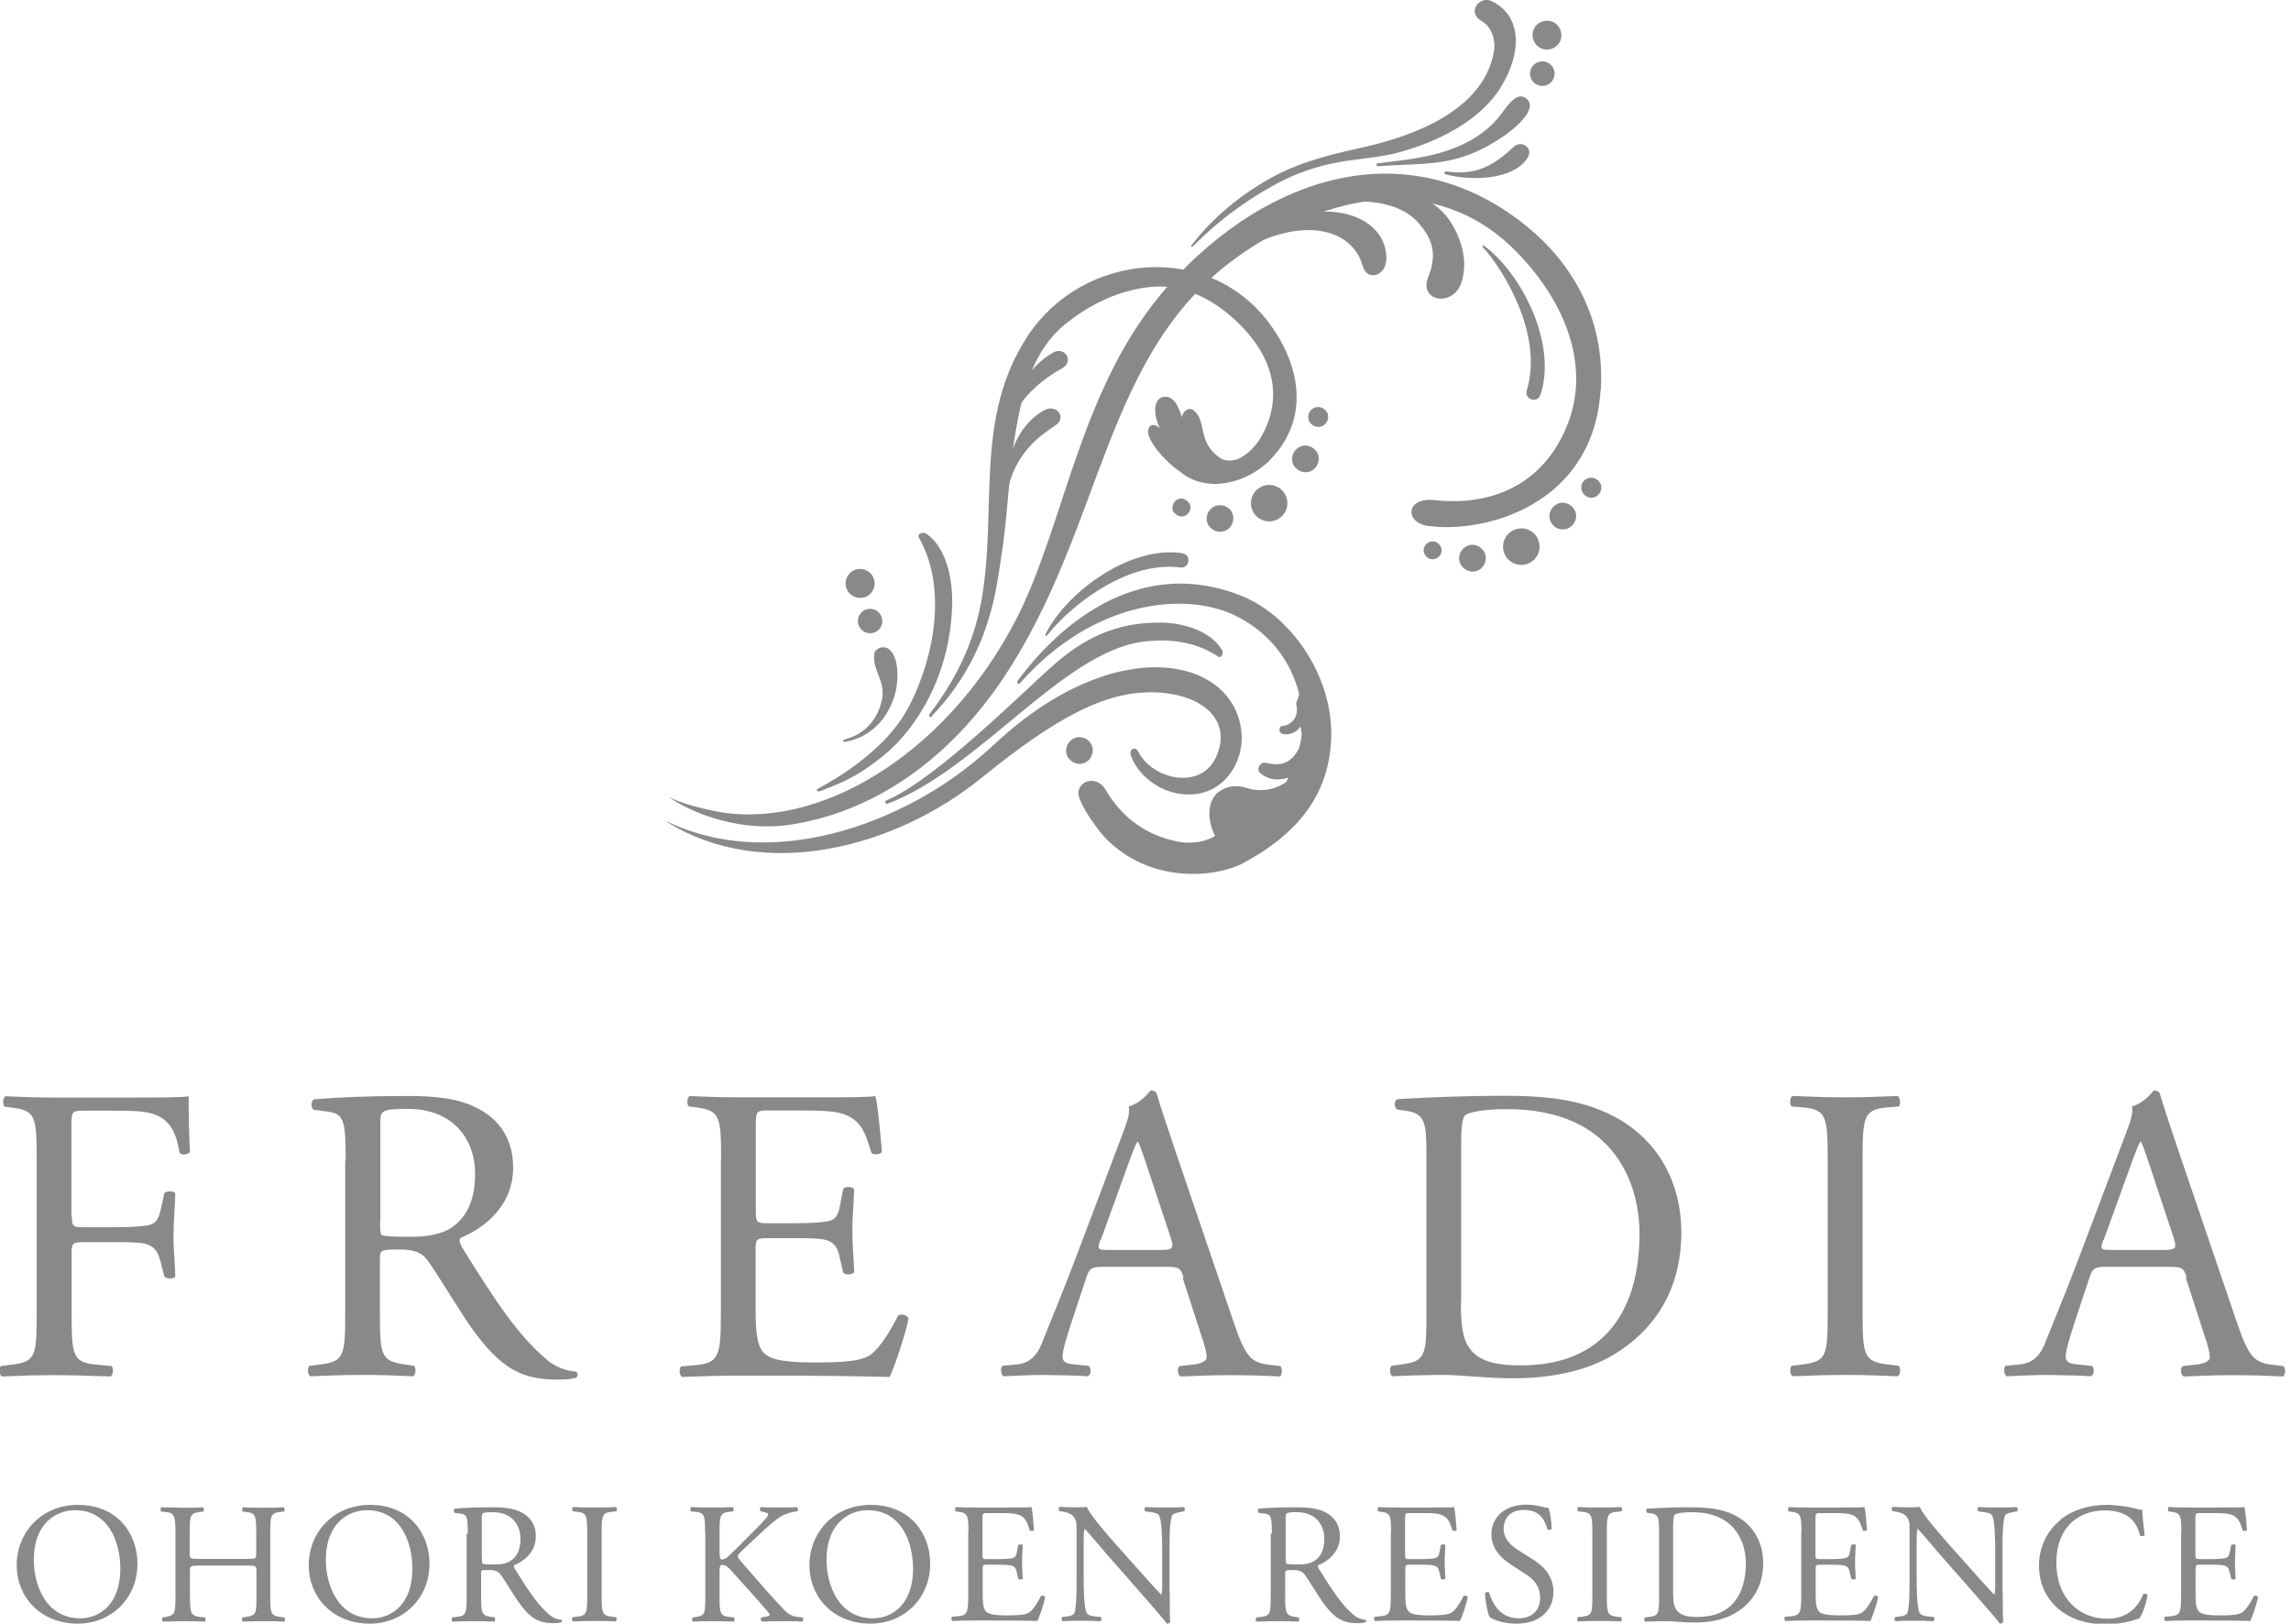 <svg width="103" height="73" viewBox="0 0 103 73" fill="none" xmlns="http://www.w3.org/2000/svg">
<g clip-path="url(#clip0_1614_393)">
<path d="M0.75 70.38C0.75 68.84 1.91 67.65 3.5 67.65C5.28 67.65 6.18 68.94 6.18 70.3C6.18 71.86 4.99 72.99 3.5 72.99C1.79 72.99 0.75 71.76 0.75 70.37V70.38ZM5.41 70.54C5.41 69.27 4.85 67.89 3.37 67.89C2.57 67.89 1.52 68.44 1.52 70.13C1.52 71.27 2.08 72.75 3.6 72.75C4.53 72.75 5.41 72.06 5.41 70.53V70.54Z" fill="#898989"/>
<path d="M8.93 70.38C8.56 70.38 8.54 70.4 8.54 70.63V71.72C8.54 72.53 8.58 72.64 9.01 72.69L9.23 72.71C9.23 72.71 9.26 72.88 9.21 72.9C8.79 72.88 8.53 72.88 8.23 72.88C7.9 72.88 7.64 72.9 7.33 72.9C7.28 72.88 7.27 72.75 7.31 72.71L7.44 72.69C7.87 72.61 7.89 72.54 7.89 71.72V68.94C7.89 68.13 7.84 68 7.43 67.97L7.23 67.95C7.23 67.95 7.2 67.78 7.25 67.76C7.63 67.76 7.89 67.78 8.22 67.78C8.52 67.78 8.78 67.78 9.12 67.76C9.17 67.78 9.18 67.92 9.14 67.95L8.99 67.97C8.54 68.02 8.53 68.13 8.53 68.94V69.83C8.53 70.07 8.55 70.08 8.92 70.08H11.13C11.5 70.08 11.52 70.08 11.52 69.83V68.94C11.52 68.13 11.5 68.01 11.05 67.97L10.9 67.95C10.9 67.95 10.87 67.78 10.91 67.76C11.27 67.78 11.53 67.78 11.84 67.78C12.15 67.78 12.4 67.78 12.75 67.76C12.8 67.78 12.81 67.92 12.77 67.95L12.61 67.97C12.16 68.02 12.15 68.13 12.15 68.94V71.72C12.15 72.53 12.17 72.63 12.61 72.69L12.8 72.71C12.8 72.71 12.83 72.88 12.78 72.9C12.41 72.88 12.15 72.88 11.85 72.88C11.53 72.88 11.26 72.88 10.92 72.9C10.87 72.88 10.86 72.75 10.91 72.71L11.06 72.69C11.53 72.61 11.53 72.54 11.53 71.72V70.63C11.53 70.4 11.51 70.38 11.14 70.38H8.93Z" fill="#898989"/>
<path d="M13.88 70.38C13.88 68.84 15.04 67.65 16.63 67.65C18.41 67.65 19.31 68.94 19.31 70.3C19.31 71.86 18.12 72.99 16.63 72.99C14.92 72.99 13.88 71.76 13.88 70.37V70.38ZM18.54 70.54C18.54 69.27 17.98 67.89 16.5 67.89C15.7 67.89 14.65 68.44 14.65 70.13C14.65 71.27 15.21 72.75 16.73 72.75C17.66 72.75 18.54 72.06 18.54 70.53V70.54Z" fill="#898989"/>
<path d="M21.03 68.94C21.03 68.21 21.01 68.08 20.69 68.04L20.44 68.01C20.39 67.97 20.39 67.85 20.44 67.82C20.87 67.78 21.4 67.76 22.16 67.76C22.64 67.76 23.09 67.8 23.45 67.99C23.82 68.18 24.09 68.53 24.09 69.07C24.09 69.8 23.51 70.21 23.12 70.36C23.08 70.41 23.12 70.48 23.16 70.55C23.78 71.55 24.19 72.16 24.71 72.6C24.84 72.72 25.03 72.8 25.24 72.82C25.28 72.84 25.29 72.9 25.24 72.93C25.17 72.95 25.05 72.97 24.9 72.97C24.24 72.97 23.85 72.78 23.3 72C23.1 71.71 22.78 71.18 22.54 70.83C22.42 70.66 22.3 70.58 21.99 70.58C21.64 70.58 21.63 70.58 21.63 70.75V71.72C21.63 72.53 21.65 72.62 22.09 72.69L22.25 72.71C22.25 72.71 22.28 72.88 22.23 72.9C21.88 72.88 21.62 72.88 21.31 72.88C20.99 72.88 20.71 72.88 20.35 72.9C20.3 72.88 20.29 72.76 20.33 72.71L20.52 72.69C20.97 72.64 20.98 72.54 20.98 71.72V68.95L21.03 68.94ZM21.67 70.04C21.67 70.18 21.67 70.26 21.69 70.29C21.71 70.31 21.83 70.33 22.22 70.33C22.5 70.33 22.79 70.3 23.01 70.13C23.22 69.97 23.4 69.7 23.4 69.17C23.4 68.56 23.02 67.98 22.16 67.98C21.68 67.98 21.66 68.01 21.66 68.23V70.04H21.67Z" fill="#898989"/>
<path d="M26.4 68.95C26.4 68.13 26.38 68 25.93 67.96L25.74 67.94C25.74 67.94 25.71 67.77 25.76 67.75C26.15 67.77 26.41 67.77 26.73 67.77C27.05 67.77 27.3 67.77 27.69 67.75C27.74 67.77 27.75 67.91 27.71 67.94L27.52 67.96C27.06 68 27.05 68.13 27.05 68.95V71.7C27.05 72.52 27.07 72.63 27.52 72.68L27.71 72.7C27.71 72.7 27.74 72.87 27.69 72.89C27.3 72.87 27.04 72.87 26.73 72.87C26.41 72.87 26.14 72.87 25.76 72.89C25.71 72.87 25.7 72.74 25.74 72.7L25.93 72.68C26.39 72.63 26.4 72.52 26.4 71.7V68.95Z" fill="#898989"/>
<path d="M31.7 68.93C31.7 68.12 31.68 68 31.24 67.96L31.05 67.94C31.05 67.94 31.02 67.77 31.07 67.75C31.45 67.77 31.69 67.77 32.04 67.77C32.34 67.77 32.6 67.77 32.94 67.75C32.99 67.77 33 67.91 32.96 67.94L32.81 67.96C32.36 68.01 32.35 68.12 32.35 68.93V69.82C32.35 69.97 32.37 70.11 32.45 70.11C32.52 70.11 32.61 70.06 32.67 70.03C32.78 69.94 32.98 69.74 33.06 69.66L33.89 68.83C34.04 68.69 34.41 68.3 34.49 68.19C34.53 68.14 34.54 68.1 34.54 68.07C34.54 68.04 34.51 68.02 34.41 67.99L34.2 67.94C34.15 67.89 34.15 67.79 34.22 67.75C34.49 67.77 34.8 67.77 35.07 67.77C35.34 67.77 35.6 67.77 35.83 67.75C35.88 67.79 35.89 67.9 35.85 67.94C35.65 67.96 35.35 68.03 35.13 68.16C34.91 68.28 34.48 68.65 34.05 69.06L33.35 69.72C33.24 69.83 33.17 69.9 33.17 69.96C33.17 70.01 33.22 70.08 33.32 70.2C34.05 71.04 34.65 71.74 35.25 72.37C35.44 72.56 35.61 72.66 35.87 72.69L36.08 72.71C36.13 72.75 36.12 72.88 36.06 72.9C35.86 72.88 35.56 72.88 35.2 72.88C34.88 72.88 34.61 72.88 34.26 72.9C34.21 72.88 34.18 72.75 34.23 72.71L34.41 72.68C34.52 72.66 34.6 72.64 34.6 72.6C34.6 72.55 34.55 72.49 34.49 72.42C34.34 72.23 34.14 72.03 33.85 71.69L33.23 71C32.79 70.51 32.67 70.35 32.48 70.35C32.36 70.35 32.35 70.45 32.35 70.72V71.72C32.35 72.53 32.37 72.64 32.8 72.69L33.01 72.71C33.01 72.71 33.04 72.88 33 72.9C32.62 72.88 32.36 72.88 32.06 72.88C31.74 72.88 31.48 72.88 31.16 72.9C31.11 72.88 31.1 72.76 31.14 72.71L31.29 72.69C31.7 72.63 31.71 72.54 31.71 71.72V68.94L31.7 68.93Z" fill="#898989"/>
<path d="M36.39 70.38C36.39 68.84 37.55 67.65 39.14 67.65C40.92 67.65 41.82 68.94 41.82 70.3C41.82 71.86 40.63 72.99 39.14 72.99C37.43 72.99 36.39 71.76 36.39 70.37V70.38ZM41.05 70.54C41.05 69.27 40.49 67.89 39.01 67.89C38.21 67.89 37.16 68.44 37.16 70.13C37.16 71.27 37.72 72.75 39.24 72.75C40.17 72.75 41.05 72.06 41.05 70.53V70.54Z" fill="#898989"/>
<path d="M43.54 68.93C43.54 68.13 43.52 68.01 43.07 67.96L42.95 67.94C42.95 67.94 42.92 67.77 42.97 67.75C43.3 67.77 43.56 67.77 43.88 67.77H45.33C45.82 67.77 46.28 67.77 46.37 67.75C46.42 67.88 46.46 68.44 46.49 68.78C46.46 68.83 46.34 68.84 46.3 68.8C46.18 68.44 46.11 68.17 45.71 68.07C45.55 68.03 45.3 68.02 44.96 68.02H44.4C44.17 68.02 44.17 68.04 44.17 68.33V69.87C44.17 70.09 44.19 70.09 44.42 70.09H44.87C45.19 70.09 45.43 70.07 45.53 70.04C45.63 70.01 45.68 69.96 45.72 69.77L45.78 69.45C45.78 69.45 45.95 69.4 45.98 69.45C45.98 69.64 45.95 69.94 45.95 70.23C45.95 70.51 45.98 70.8 45.98 70.97C45.95 71.02 45.82 71.02 45.78 70.97L45.71 70.67C45.68 70.53 45.63 70.42 45.47 70.38C45.36 70.35 45.18 70.34 44.88 70.34H44.43C44.2 70.34 44.18 70.34 44.18 70.55V71.64C44.18 72.05 44.2 72.31 44.33 72.44C44.42 72.53 44.58 72.62 45.26 72.62C45.85 72.62 46.08 72.59 46.25 72.5C46.39 72.42 46.6 72.15 46.8 71.75C46.85 71.71 46.96 71.73 46.99 71.8C46.94 72.07 46.74 72.67 46.64 72.87C45.95 72.85 45.26 72.85 44.57 72.85H43.87C43.54 72.85 43.28 72.85 42.82 72.87C42.77 72.85 42.76 72.72 42.8 72.68L43.05 72.66C43.49 72.62 43.53 72.51 43.53 71.69V68.91L43.54 68.93Z" fill="#898989"/>
<path d="M52.59 71.56C52.59 71.79 52.59 72.71 52.61 72.91C52.59 72.96 52.55 72.99 52.46 72.99C52.37 72.86 52.14 72.59 51.47 71.82L49.68 69.78C49.47 69.54 48.95 68.91 48.78 68.74H48.76C48.73 68.83 48.72 69.01 48.72 69.24V70.92C48.72 71.28 48.72 72.29 48.86 72.52C48.91 72.6 49.06 72.65 49.25 72.67L49.49 72.69C49.54 72.75 49.53 72.84 49.47 72.88C49.12 72.86 48.85 72.86 48.57 72.86C48.25 72.86 48.04 72.86 47.77 72.88C47.72 72.84 47.71 72.73 47.75 72.69L47.96 72.67C48.14 72.65 48.26 72.6 48.3 72.52C48.41 72.24 48.4 71.3 48.4 70.93V68.7C48.4 68.48 48.4 68.32 48.23 68.14C48.12 68.03 47.94 67.98 47.75 67.95L47.62 67.93C47.62 67.93 47.57 67.77 47.63 67.74C47.96 67.76 48.36 67.76 48.5 67.76C48.62 67.76 48.75 67.76 48.86 67.74C49.01 68.13 49.93 69.15 50.18 69.44L50.93 70.28C51.46 70.87 51.84 71.31 52.2 71.68H52.22C52.22 71.68 52.25 71.52 52.25 71.36V69.71C52.25 69.35 52.25 68.34 52.1 68.11C52.05 68.04 51.93 67.99 51.62 67.96L51.49 67.94C51.44 67.89 51.44 67.77 51.51 67.75C51.86 67.77 52.13 67.77 52.42 67.77C52.75 67.77 52.95 67.77 53.22 67.75C53.28 67.79 53.28 67.9 53.24 67.94L53.13 67.96C52.88 68 52.73 68.06 52.7 68.12C52.57 68.4 52.58 69.36 52.58 69.71V71.56H52.59Z" fill="#898989"/>
<path d="M57.18 68.94C57.18 68.21 57.16 68.08 56.84 68.04L56.59 68.01C56.54 67.97 56.54 67.85 56.59 67.82C57.02 67.78 57.55 67.76 58.31 67.76C58.79 67.76 59.24 67.8 59.6 67.99C59.97 68.18 60.24 68.53 60.24 69.07C60.24 69.8 59.66 70.21 59.27 70.36C59.23 70.41 59.27 70.48 59.31 70.55C59.93 71.55 60.34 72.16 60.86 72.6C60.99 72.72 61.18 72.8 61.39 72.82C61.43 72.84 61.44 72.9 61.39 72.93C61.32 72.95 61.2 72.97 61.05 72.97C60.39 72.97 60 72.78 59.45 72C59.25 71.71 58.93 71.18 58.69 70.83C58.57 70.66 58.45 70.58 58.14 70.58C57.79 70.58 57.78 70.58 57.78 70.75V71.72C57.78 72.53 57.8 72.62 58.24 72.69L58.4 72.71C58.4 72.71 58.43 72.88 58.38 72.9C58.03 72.88 57.77 72.88 57.46 72.88C57.14 72.88 56.86 72.88 56.5 72.9C56.45 72.88 56.44 72.76 56.48 72.71L56.67 72.69C57.12 72.64 57.13 72.54 57.13 71.72V68.95L57.18 68.94ZM57.81 70.04C57.81 70.18 57.81 70.26 57.83 70.29C57.85 70.31 57.97 70.33 58.36 70.33C58.64 70.33 58.93 70.3 59.15 70.13C59.36 69.97 59.54 69.7 59.54 69.17C59.54 68.56 59.16 67.98 58.3 67.98C57.82 67.98 57.8 68.01 57.8 68.23V70.04H57.81Z" fill="#898989"/>
<path d="M62.54 68.93C62.54 68.13 62.52 68.01 62.07 67.96L61.95 67.94C61.95 67.94 61.92 67.77 61.97 67.75C62.3 67.77 62.56 67.77 62.88 67.77H64.33C64.82 67.77 65.28 67.77 65.37 67.75C65.42 67.88 65.46 68.44 65.49 68.78C65.46 68.83 65.34 68.84 65.3 68.8C65.18 68.44 65.11 68.17 64.71 68.07C64.55 68.03 64.3 68.02 63.96 68.02H63.4C63.17 68.02 63.17 68.04 63.17 68.33V69.87C63.17 70.09 63.19 70.09 63.42 70.09H63.87C64.19 70.09 64.43 70.07 64.53 70.04C64.63 70.01 64.68 69.96 64.72 69.77L64.78 69.45C64.78 69.45 64.95 69.4 64.98 69.45C64.98 69.64 64.95 69.94 64.95 70.23C64.95 70.51 64.98 70.8 64.98 70.97C64.95 71.02 64.82 71.02 64.78 70.97L64.71 70.67C64.68 70.53 64.63 70.42 64.47 70.38C64.36 70.35 64.18 70.34 63.88 70.34H63.43C63.2 70.34 63.18 70.34 63.18 70.55V71.64C63.18 72.05 63.2 72.31 63.33 72.44C63.42 72.53 63.58 72.62 64.26 72.62C64.85 72.62 65.08 72.59 65.25 72.5C65.39 72.42 65.6 72.15 65.8 71.75C65.85 71.71 65.96 71.73 65.99 71.8C65.94 72.07 65.74 72.67 65.64 72.87C64.95 72.85 64.26 72.85 63.57 72.85H62.87C62.54 72.85 62.28 72.85 61.82 72.87C61.77 72.85 61.76 72.72 61.8 72.68L62.05 72.66C62.49 72.62 62.53 72.51 62.53 71.69V68.91L62.54 68.93Z" fill="#898989"/>
<path d="M68.17 72.99C67.52 72.99 67.11 72.79 66.97 72.7C66.88 72.53 66.78 71.98 66.76 71.62C66.8 71.57 66.91 71.55 66.95 71.6C67.07 71.99 67.38 72.75 68.28 72.75C68.93 72.75 69.24 72.33 69.24 71.86C69.24 71.52 69.17 71.14 68.61 70.78L67.88 70.3C67.49 70.05 67.05 69.61 67.05 68.97C67.05 68.24 67.62 67.64 68.63 67.64C68.87 67.64 69.15 67.69 69.35 67.74C69.45 67.77 69.56 67.79 69.62 67.79C69.69 67.98 69.76 68.41 69.76 68.73C69.73 68.78 69.61 68.8 69.57 68.75C69.47 68.38 69.26 67.88 68.52 67.88C67.78 67.88 67.6 68.38 67.6 68.74C67.6 69.19 67.97 69.51 68.26 69.69L68.88 70.08C69.37 70.38 69.84 70.83 69.84 71.56C69.84 72.41 69.2 72.99 68.2 72.99H68.17Z" fill="#898989"/>
<path d="M71.59 68.95C71.59 68.13 71.57 68 71.12 67.96L70.93 67.94C70.93 67.94 70.9 67.77 70.95 67.75C71.34 67.77 71.6 67.77 71.92 67.77C72.24 67.77 72.49 67.77 72.88 67.75C72.93 67.77 72.94 67.91 72.9 67.94L72.71 67.96C72.25 68 72.24 68.13 72.24 68.95V71.7C72.24 72.52 72.26 72.63 72.71 72.68L72.9 72.7C72.9 72.7 72.93 72.87 72.88 72.89C72.49 72.87 72.23 72.87 71.92 72.87C71.6 72.87 71.33 72.87 70.95 72.89C70.9 72.87 70.89 72.74 70.93 72.7L71.12 72.68C71.58 72.63 71.59 72.52 71.59 71.7V68.95Z" fill="#898989"/>
<path d="M74.59 68.78C74.59 68.24 74.55 68.08 74.23 68.03L74.06 68.01C74 67.97 73.99 67.85 74.06 67.82C74.72 67.78 75.34 67.76 76 67.76C76.66 67.76 77.2 67.81 77.7 67.99C78.74 68.37 79.27 69.25 79.27 70.27C79.27 71.29 78.8 72.09 77.92 72.57C77.42 72.84 76.78 72.94 76.19 72.94C75.7 72.94 75.2 72.88 74.93 72.88C74.61 72.88 74.33 72.88 73.97 72.9C73.92 72.88 73.91 72.75 73.95 72.71L74.13 72.69C74.58 72.63 74.59 72.54 74.59 71.72V68.79V68.78ZM75.22 71.53C75.22 71.94 75.24 72.19 75.37 72.37C75.54 72.61 75.83 72.69 76.32 72.69C77.82 72.69 78.49 71.71 78.49 70.27C78.49 69.42 78.08 67.98 76.06 67.98C75.6 67.98 75.36 68.04 75.3 68.09C75.24 68.14 75.22 68.33 75.22 68.68V71.53Z" fill="#898989"/>
<path d="M80.99 68.93C80.99 68.13 80.97 68.01 80.52 67.96L80.4 67.94C80.4 67.94 80.37 67.77 80.42 67.75C80.75 67.77 81.01 67.77 81.33 67.77H82.78C83.27 67.77 83.73 67.77 83.82 67.75C83.87 67.88 83.91 68.44 83.94 68.78C83.91 68.83 83.79 68.84 83.75 68.8C83.63 68.44 83.56 68.17 83.16 68.07C83 68.03 82.75 68.02 82.41 68.02H81.85C81.62 68.02 81.62 68.04 81.62 68.33V69.87C81.62 70.09 81.64 70.09 81.87 70.09H82.32C82.64 70.09 82.88 70.07 82.98 70.04C83.08 70.01 83.13 69.96 83.17 69.77L83.23 69.45C83.23 69.45 83.4 69.4 83.43 69.45C83.43 69.64 83.4 69.94 83.4 70.23C83.4 70.51 83.43 70.8 83.43 70.97C83.4 71.02 83.27 71.02 83.23 70.97L83.16 70.67C83.13 70.53 83.08 70.42 82.92 70.38C82.81 70.35 82.63 70.34 82.33 70.34H81.88C81.65 70.34 81.63 70.34 81.63 70.55V71.64C81.63 72.05 81.65 72.31 81.78 72.44C81.87 72.53 82.03 72.62 82.71 72.62C83.3 72.62 83.53 72.59 83.7 72.5C83.84 72.42 84.05 72.15 84.25 71.75C84.3 71.71 84.41 71.73 84.44 71.8C84.39 72.07 84.19 72.67 84.09 72.87C83.4 72.85 82.71 72.85 82.02 72.85H81.32C80.99 72.85 80.73 72.85 80.27 72.87C80.22 72.85 80.21 72.72 80.25 72.68L80.5 72.66C80.94 72.62 80.98 72.51 80.98 71.69V68.91L80.99 68.93Z" fill="#898989"/>
<path d="M90.04 71.56C90.04 71.79 90.04 72.71 90.06 72.91C90.04 72.96 90 72.99 89.91 72.99C89.82 72.86 89.59 72.59 88.92 71.82L87.13 69.78C86.92 69.54 86.4 68.91 86.23 68.74H86.21C86.18 68.83 86.17 69.01 86.17 69.24V70.92C86.17 71.28 86.17 72.29 86.31 72.52C86.36 72.6 86.51 72.65 86.7 72.67L86.94 72.69C86.99 72.75 86.98 72.84 86.92 72.88C86.57 72.86 86.3 72.86 86.02 72.86C85.7 72.86 85.49 72.86 85.22 72.88C85.17 72.84 85.16 72.73 85.2 72.69L85.41 72.67C85.59 72.65 85.71 72.6 85.75 72.52C85.86 72.24 85.85 71.3 85.85 70.93V68.7C85.85 68.48 85.85 68.32 85.68 68.14C85.57 68.03 85.39 67.98 85.2 67.95L85.07 67.93C85.07 67.93 85.02 67.77 85.08 67.74C85.41 67.76 85.81 67.76 85.95 67.76C86.07 67.76 86.2 67.76 86.31 67.74C86.46 68.13 87.38 69.15 87.63 69.44L88.38 70.28C88.91 70.87 89.29 71.31 89.65 71.68H89.67C89.67 71.68 89.7 71.52 89.7 71.36V69.71C89.7 69.35 89.7 68.34 89.55 68.11C89.5 68.04 89.38 67.99 89.07 67.96L88.94 67.94C88.89 67.89 88.89 67.77 88.96 67.75C89.31 67.77 89.58 67.77 89.87 67.77C90.2 67.77 90.4 67.77 90.67 67.75C90.73 67.79 90.73 67.9 90.69 67.94L90.58 67.96C90.33 68 90.18 68.06 90.15 68.12C90.02 68.4 90.03 69.36 90.03 69.71V71.56H90.04Z" fill="#898989"/>
<path d="M92.64 68.31C93.2 67.87 93.92 67.65 94.72 67.65C95.14 67.65 95.72 67.73 96.09 67.84C96.18 67.86 96.24 67.88 96.31 67.87C96.31 68.05 96.36 68.53 96.42 69.01C96.38 69.06 96.27 69.07 96.21 69.03C96.09 68.5 95.75 67.9 94.63 67.9C93.45 67.9 92.45 68.65 92.45 70.25C92.45 71.85 93.48 72.77 94.74 72.77C95.74 72.77 96.18 72.12 96.35 71.67C96.4 71.63 96.52 71.65 96.55 71.7C96.5 72.1 96.3 72.61 96.18 72.76C96.09 72.78 95.99 72.81 95.91 72.84C95.74 72.9 95.18 73.02 94.69 73.02C94 73.02 93.33 72.88 92.77 72.5C92.15 72.08 91.67 71.37 91.67 70.38C91.67 69.52 92.06 68.79 92.64 68.33V68.31Z" fill="#898989"/>
<path d="M98.07 68.93C98.07 68.13 98.05 68.01 97.6 67.96L97.48 67.94C97.48 67.94 97.45 67.77 97.5 67.75C97.83 67.77 98.09 67.77 98.41 67.77H99.86C100.35 67.77 100.81 67.77 100.9 67.75C100.95 67.88 100.99 68.44 101.02 68.78C100.99 68.83 100.87 68.84 100.83 68.8C100.71 68.44 100.64 68.17 100.24 68.07C100.08 68.03 99.83 68.02 99.49 68.02H98.93C98.7 68.02 98.7 68.04 98.7 68.33V69.87C98.7 70.09 98.72 70.09 98.95 70.09H99.4C99.72 70.09 99.96 70.07 100.06 70.04C100.16 70.01 100.21 69.96 100.25 69.77L100.31 69.45C100.31 69.45 100.48 69.4 100.51 69.45C100.51 69.64 100.48 69.94 100.48 70.23C100.48 70.51 100.51 70.8 100.51 70.97C100.48 71.02 100.35 71.02 100.31 70.97L100.24 70.67C100.21 70.53 100.16 70.42 100 70.38C99.89 70.35 99.71 70.34 99.41 70.34H98.96C98.73 70.34 98.71 70.34 98.71 70.55V71.64C98.71 72.05 98.73 72.31 98.86 72.44C98.95 72.53 99.11 72.62 99.79 72.62C100.38 72.62 100.61 72.59 100.78 72.5C100.92 72.42 101.13 72.15 101.33 71.75C101.38 71.71 101.49 71.73 101.52 71.8C101.47 72.07 101.27 72.67 101.17 72.87C100.48 72.85 99.79 72.85 99.1 72.85H98.4C98.07 72.85 97.81 72.85 97.35 72.87C97.3 72.85 97.29 72.72 97.33 72.68L97.58 72.66C98.02 72.62 98.06 72.51 98.06 71.69V68.91L98.07 68.93Z" fill="#898989"/>
<path d="M3.23 54.66C3.23 55.17 3.29 55.17 3.85 55.17H5.14C5.92 55.17 6.52 55.13 6.75 55.06C6.96 54.98 7.11 54.89 7.22 54.4L7.39 53.64C7.48 53.53 7.81 53.53 7.88 53.64C7.88 54.09 7.8 54.85 7.8 55.55C7.8 56.25 7.88 56.95 7.88 57.39C7.8 57.5 7.52 57.5 7.39 57.39L7.2 56.65C7.11 56.31 6.95 56.04 6.59 55.93C6.33 55.85 5.85 55.84 5.13 55.84H3.84C3.27 55.84 3.22 55.86 3.22 56.35V58.98C3.22 60.97 3.26 61.25 4.37 61.35L5.01 61.41C5.12 61.49 5.09 61.83 4.97 61.88C3.85 61.84 3.21 61.82 2.45 61.82C1.62 61.82 0.97 61.84 0.08 61.88C-0.03 61.82 -0.07 61.52 0.04 61.41L0.51 61.35C1.61 61.22 1.65 60.97 1.65 58.98V52.17C1.65 50.18 1.61 49.92 0.51 49.79L0.21 49.75C0.1 49.67 0.13 49.33 0.25 49.28C1.04 49.32 1.69 49.34 2.45 49.34H5.93C7.14 49.34 8.24 49.34 8.48 49.28C8.48 50.15 8.5 51.06 8.54 51.78C8.48 51.89 8.22 51.95 8.08 51.84C7.93 50.99 7.7 50.29 6.76 50.04C6.34 49.93 5.72 49.93 4.93 49.93H3.78C3.21 49.93 3.21 49.97 3.21 50.69V54.68L3.23 54.66Z" fill="#898989"/>
<path d="M15.54 52.18C15.54 50.38 15.48 50.06 14.71 49.97L14.1 49.89C13.97 49.8 13.97 49.49 14.12 49.42C15.18 49.33 16.49 49.27 18.34 49.27C19.51 49.27 20.63 49.36 21.5 49.84C22.41 50.31 23.07 51.16 23.07 52.49C23.07 54.29 21.65 55.27 20.7 55.65C20.61 55.76 20.7 55.95 20.79 56.1C22.3 58.54 23.31 60.05 24.59 61.13C24.91 61.41 25.38 61.62 25.89 61.66C25.98 61.7 26 61.85 25.91 61.93C25.74 61.99 25.44 62.02 25.08 62.02C23.47 62.02 22.51 61.55 21.16 59.64C20.67 58.94 19.89 57.63 19.31 56.78C19.03 56.36 18.72 56.17 17.97 56.17C17.12 56.17 17.08 56.19 17.08 56.59V58.97C17.08 60.96 17.12 61.18 18.21 61.34L18.61 61.4C18.72 61.49 18.69 61.82 18.57 61.87C17.72 61.83 17.08 61.81 16.32 61.81C15.53 61.81 14.84 61.83 13.95 61.87C13.84 61.81 13.8 61.53 13.91 61.4L14.38 61.34C15.48 61.21 15.52 60.96 15.52 58.97V52.18H15.54ZM17.09 54.89C17.09 55.23 17.09 55.44 17.15 55.51C17.21 55.57 17.49 55.6 18.46 55.6C19.14 55.6 19.86 55.52 20.41 55.11C20.92 54.71 21.36 54.05 21.36 52.76C21.36 51.27 20.43 49.85 18.33 49.85C17.16 49.85 17.1 49.93 17.1 50.46V54.89H17.09Z" fill="#898989"/>
<path d="M32.42 52.16C32.42 50.19 32.38 49.91 31.27 49.78L30.97 49.74C30.86 49.66 30.89 49.32 31.01 49.27C31.82 49.31 32.47 49.33 33.24 49.33H36.8C38.01 49.33 39.13 49.33 39.35 49.27C39.46 49.59 39.58 50.95 39.65 51.79C39.57 51.9 39.27 51.94 39.18 51.83C38.9 50.94 38.73 50.28 37.74 50.03C37.34 49.94 36.74 49.92 35.91 49.92H34.55C33.98 49.92 33.98 49.96 33.98 50.68V54.46C33.98 54.99 34.04 54.99 34.6 54.99H35.7C36.49 54.99 37.08 54.95 37.31 54.88C37.54 54.8 37.67 54.69 37.76 54.22L37.91 53.44C38 53.33 38.33 53.33 38.4 53.46C38.4 53.91 38.32 54.65 38.32 55.37C38.32 56.05 38.4 56.77 38.4 57.19C38.32 57.32 38 57.32 37.91 57.21L37.74 56.47C37.66 56.13 37.53 55.85 37.15 55.75C36.89 55.67 36.43 55.66 35.69 55.66H34.59C34.02 55.66 33.97 55.68 33.97 56.17V58.84C33.97 59.84 34.03 60.49 34.33 60.81C34.56 61.04 34.95 61.25 36.62 61.25C38.08 61.25 38.63 61.17 39.04 60.97C39.38 60.78 39.89 60.12 40.38 59.14C40.51 59.05 40.78 59.1 40.85 59.27C40.72 59.93 40.24 61.39 40 61.9C38.3 61.86 36.61 61.84 34.93 61.84H33.23C32.42 61.84 31.77 61.86 30.66 61.9C30.55 61.84 30.51 61.54 30.62 61.43L31.24 61.37C32.32 61.28 32.41 60.99 32.41 59V52.19L32.42 52.16Z" fill="#898989"/>
<path d="M53.21 57.42C53.08 57 53 56.95 52.43 56.95H49.57C49.1 56.95 48.98 57.01 48.85 57.4L48.19 59.39C47.91 60.24 47.77 60.75 47.77 60.96C47.77 61.19 47.86 61.3 48.32 61.34L48.94 61.4C49.07 61.49 49.07 61.8 48.9 61.87C48.41 61.83 47.82 61.83 46.93 61.81C46.31 61.81 45.63 61.85 45.11 61.87C45 61.79 44.96 61.49 45.07 61.4L45.69 61.34C46.14 61.3 46.56 61.09 46.83 60.41C47.17 59.54 47.7 58.31 48.5 56.19L50.43 51.08C50.69 50.4 50.81 50.04 50.75 49.74C51.2 49.61 51.53 49.27 51.73 49.02C51.84 49.02 51.98 49.06 52.01 49.19C52.26 50.02 52.56 50.89 52.84 51.73L55.43 59.34C55.98 60.97 56.22 61.25 57.04 61.35L57.55 61.41C57.68 61.5 57.64 61.81 57.55 61.88C56.77 61.84 56.11 61.82 55.26 61.82C54.35 61.82 53.63 61.86 53.08 61.88C52.93 61.8 52.91 61.5 53.04 61.41L53.59 61.35C53.99 61.31 54.25 61.2 54.25 61.01C54.25 60.8 54.16 60.46 54 60.01L53.17 57.44L53.21 57.42ZM49.47 55.74C49.32 56.18 49.34 56.19 49.87 56.19H52.2C52.75 56.19 52.79 56.11 52.62 55.6L51.6 52.52C51.45 52.07 51.28 51.55 51.17 51.33H51.13C51.07 51.42 50.88 51.88 50.68 52.45L49.49 55.74H49.47Z" fill="#898989"/>
<path d="M64.13 51.78C64.13 50.46 64.04 50.06 63.24 49.94L62.82 49.88C62.67 49.79 62.65 49.48 62.84 49.41C64.45 49.32 65.98 49.26 67.59 49.26C69.2 49.26 70.52 49.37 71.75 49.83C74.3 50.76 75.59 52.91 75.59 55.41C75.59 57.91 74.44 59.87 72.28 61.05C71.05 61.71 69.5 61.96 68.04 61.96C66.83 61.96 65.62 61.81 64.96 61.81C64.17 61.81 63.48 61.83 62.6 61.87C62.49 61.81 62.45 61.51 62.56 61.4L63 61.34C64.1 61.19 64.13 60.96 64.13 58.97V51.78ZM65.68 58.54C65.68 59.54 65.74 60.15 66.06 60.6C66.48 61.19 67.2 61.38 68.39 61.38C72.06 61.38 73.71 58.98 73.71 55.46C73.71 53.38 72.71 49.86 67.75 49.86C66.63 49.86 66.03 50.01 65.88 50.13C65.73 50.24 65.69 50.72 65.69 51.57V58.55L65.68 58.54Z" fill="#898989"/>
<path d="M82.17 52.2C82.17 50.19 82.13 49.87 81.02 49.78L80.55 49.74C80.44 49.66 80.47 49.32 80.59 49.27C81.54 49.31 82.18 49.33 82.97 49.33C83.76 49.33 84.37 49.31 85.32 49.27C85.43 49.33 85.47 49.67 85.36 49.74L84.89 49.78C83.77 49.87 83.74 50.2 83.74 52.2V58.94C83.74 60.95 83.78 61.21 84.89 61.34L85.36 61.4C85.47 61.48 85.44 61.82 85.32 61.87C84.37 61.83 83.73 61.81 82.97 61.81C82.18 61.81 81.53 61.83 80.59 61.87C80.48 61.81 80.44 61.51 80.55 61.4L81.02 61.34C82.14 61.21 82.17 60.94 82.17 58.94V52.2Z" fill="#898989"/>
<path d="M98.31 57.42C98.18 57 98.1 56.95 97.53 56.95H94.67C94.2 56.95 94.08 57.01 93.95 57.4L93.29 59.39C93.01 60.24 92.87 60.75 92.87 60.96C92.87 61.19 92.96 61.3 93.42 61.34L94.04 61.4C94.17 61.49 94.17 61.8 94 61.87C93.51 61.83 92.92 61.83 92.03 61.81C91.41 61.81 90.73 61.85 90.21 61.87C90.1 61.79 90.06 61.49 90.17 61.4L90.79 61.34C91.24 61.3 91.66 61.09 91.93 60.41C92.27 59.54 92.8 58.31 93.6 56.19L95.53 51.08C95.79 50.4 95.91 50.04 95.85 49.74C96.3 49.61 96.63 49.27 96.83 49.02C96.94 49.02 97.08 49.06 97.11 49.19C97.36 50.02 97.66 50.89 97.94 51.73L100.53 59.34C101.08 60.97 101.32 61.25 102.14 61.35L102.65 61.41C102.78 61.5 102.74 61.81 102.65 61.88C101.87 61.84 101.21 61.82 100.36 61.82C99.45 61.82 98.73 61.86 98.18 61.88C98.03 61.8 98.01 61.5 98.14 61.41L98.69 61.35C99.09 61.31 99.35 61.2 99.35 61.01C99.35 60.8 99.26 60.46 99.1 60.01L98.27 57.44L98.31 57.42ZM94.56 55.74C94.41 56.18 94.43 56.19 94.96 56.19H97.29C97.84 56.19 97.88 56.11 97.71 55.6L96.69 52.52C96.54 52.07 96.37 51.55 96.26 51.33H96.22C96.16 51.42 95.97 51.88 95.77 52.45L94.58 55.74H94.56Z" fill="#898989"/>
<path d="M69.63 3.78C69.37 3.94 69.03 3.86 68.87 3.6C68.71 3.34 68.79 3 69.05 2.84C69.31 2.68 69.65 2.76 69.81 3.02C69.97 3.28 69.89 3.62 69.63 3.78Z" fill="#898989"/>
<path d="M69.89 2.13C69.58 2.32 69.18 2.23 69 1.92C68.81 1.61 68.9 1.21 69.21 1.03C69.52 0.84 69.92 0.93 70.1 1.24C70.29 1.55 70.2 1.95 69.89 2.13Z" fill="#898989"/>
<path d="M39.56 28.25C39.38 28.49 39.03 28.54 38.79 28.36C38.55 28.18 38.49 27.83 38.68 27.59C38.86 27.34 39.21 27.3 39.45 27.48C39.69 27.66 39.74 28.01 39.56 28.25Z" fill="#898989"/>
<path d="M39.19 26.62C38.98 26.91 38.57 26.96 38.28 26.75C37.99 26.54 37.93 26.13 38.15 25.84C38.36 25.55 38.77 25.49 39.06 25.71C39.35 25.92 39.41 26.33 39.19 26.62Z" fill="#898989"/>
<path d="M40.31 30.87C40.17 31.78 39.51 33.07 38.03 33.34C37.87 33.37 37.85 33.28 38.01 33.23C38.87 33.01 39.48 32.34 39.66 31.41C39.81 30.61 39.19 30.07 39.31 29.37C39.34 29.17 39.75 28.94 40.04 29.25C40.39 29.63 40.38 30.42 40.31 30.87Z" fill="#898989"/>
<path d="M41.9 32.18C44.55 29.41 44.79 26.41 45.01 25.06C45.32 23.17 45.34 21.24 45.67 19.35C45.97 17.62 46.45 15.75 47.86 14.6C48.97 13.69 50.28 13.05 51.72 12.9C53.37 12.74 54.8 13.6 55.89 14.74C57.38 16.32 57.59 18.02 56.74 19.57C56.46 20.08 56.06 20.46 55.63 20.65C55.35 20.73 55.05 20.74 54.81 20.56C53.81 19.84 54.28 18.91 53.64 18.43C53.44 18.28 53.14 18.52 53.14 18.77C53.02 18.4 52.83 17.78 52.32 17.84C51.88 17.89 51.81 18.59 52.15 19.26C51.82 18.92 51.46 19.17 51.69 19.7C51.88 20.12 52.41 20.77 53.09 21.23C53.44 21.52 53.85 21.68 54.29 21.73C54.44 21.75 54.58 21.76 54.71 21.75C55.6 21.72 56.54 21.29 57.18 20.59C59.01 18.62 58.3 16.22 57.1 14.58C54.35 10.82 48.7 11.35 46.22 15.08C43.75 18.8 44.87 22.97 44.11 27.07C43.69 29.34 42.65 30.96 41.81 32.08C41.7 32.23 41.83 32.29 41.92 32.19L41.9 32.18Z" fill="#898989"/>
<path d="M55.81 32.88C55.46 29.54 50.19 28.37 44.77 33.4C43.29 34.78 41.75 35.81 39.9 36.62C36.81 37.98 33.14 38.44 30.01 36.94C30 36.94 29.98 36.95 30 36.96C34.42 39.69 40.31 38.07 44.14 34.96C47.53 32.21 49.85 30.95 52.2 31.14C54.19 31.3 55.39 32.46 54.67 34.04C53.98 35.54 51.81 35.04 51.18 33.8C51.03 33.51 50.73 33.68 50.85 33.99C51.33 35.23 52.81 35.97 54.06 35.64C55.26 35.33 55.94 34.06 55.81 32.88Z" fill="#898989"/>
<path d="M54.94 29.22C54.42 28.35 53.16 27.99 52.2 27.99C50.54 27.98 49.08 28.41 47.43 29.84C46.14 30.96 42.14 35 39.86 35.98C39.73 36.04 39.8 36.17 39.93 36.12C44.01 34.57 47.76 29.34 51.36 28.85C52.7 28.67 53.87 28.91 54.77 29.52C54.91 29.61 55.02 29.36 54.94 29.23V29.22Z" fill="#898989"/>
<path d="M41.31 24.16C41.22 24 41.5 23.9 41.64 23.99C42.56 24.62 42.82 26.03 42.81 27.09C42.76 30.41 41.11 32.82 39.79 33.91C38.44 35.02 37.69 35.23 36.92 35.55C36.78 35.61 36.64 35.54 36.77 35.46C38.02 34.79 39.64 33.67 40.55 32.29C41.5 30.86 42.92 27.01 41.31 24.16Z" fill="#898989"/>
<path d="M54.63 37.58C54.63 37.58 53.94 38.05 52.88 37.82C52.07 37.64 50.69 37.19 49.69 35.48C49.26 34.75 48.22 35.17 48.55 35.94C48.78 36.47 49 36.79 49.48 37.43C51.47 39.76 54.61 39.5 55.93 38.78C58.53 37.37 59.78 35.56 59.85 33.12C59.92 30.4 58.05 27.65 55.75 26.76C50.96 24.9 47.38 28.41 45.77 30.58C45.69 30.68 45.77 30.81 45.86 30.71C49.16 26.96 53.35 26.55 55.63 27.72C57.15 28.5 58.07 29.8 58.41 31.21L58.27 31.63C58.46 32.35 57.9 32.64 57.66 32.63C57.5 32.63 57.44 32.95 57.69 33C57.97 33.05 58.33 32.91 58.46 32.66C58.5 32.76 58.52 32.9 58.52 33.05C58.5 33.2 58.48 33.35 58.45 33.49C58.4 33.66 58.31 33.83 58.17 33.99C57.79 34.43 57.37 34.39 56.88 34.29C56.66 34.25 56.47 34.57 56.64 34.73C56.99 35.07 57.5 35.11 57.93 34.95C57.9 35.02 57.86 35.09 57.82 35.16C57.03 35.71 56.21 35.48 56.07 35.43C55.65 35.3 55.3 35.3 54.91 35.52C54.15 35.95 54.33 37.04 54.63 37.57" fill="#898989"/>
<path d="M65.7 12.71C66.13 11.44 65.39 10.09 64.9 9.57C63.74 8.35 61.44 8.15 59.93 8.76C59.8 8.81 59.84 8.98 59.98 8.99C61.4 9.06 62.91 8.97 63.85 10.11C64.39 10.77 64.63 11.42 64.21 12.45C63.77 13.55 65.32 13.83 65.7 12.71Z" fill="#898989"/>
<path d="M45.6 18.7C45.93 17.81 46.95 16.99 47.76 16.55C48.29 16.26 47.89 15.55 47.35 15.85C46.38 16.38 45.52 17.64 45.54 18.7C45.54 18.73 45.58 18.73 45.6 18.7Z" fill="#898989"/>
<path d="M45.37 21.75C45.78 20.3 46.75 19.58 47.44 19.13C47.99 18.78 47.5 18.14 46.95 18.44C45.6 19.19 45.27 20.79 45.24 21.74C45.24 21.81 45.36 21.81 45.38 21.74L45.37 21.75Z" fill="#898989"/>
<path d="M53.17 24.87C50.85 24.51 48 26.55 47 28.51C46.96 28.58 47.04 28.61 47.09 28.55C47.83 27.57 50.44 25.18 53.07 25.51C53.48 25.56 53.58 24.94 53.17 24.88V24.87Z" fill="#898989"/>
<path d="M69.25 17.76C70.01 15.53 68.49 12.38 66.73 11.05C66.66 11 66.62 11.07 66.68 11.13C67.52 12.03 69.42 15.02 68.64 17.55C68.52 17.95 69.11 18.15 69.25 17.76Z" fill="#898989"/>
<path d="M62.33 11.71C62.43 9.37 58.6 8.35 55.2 11.45C55.13 11.51 55.24 11.61 55.31 11.56C58.48 9.55 60.81 10.28 61.26 11.95C61.46 12.67 62.29 12.4 62.32 11.71H62.33Z" fill="#898989"/>
<path d="M53.46 22.62C53.34 22.44 53.13 22.35 52.92 22.46C52.75 22.56 52.64 22.83 52.76 23.01C52.89 23.19 53.1 23.28 53.31 23.17C53.48 23.07 53.6 22.81 53.47 22.63L53.46 22.62Z" fill="#898989"/>
<path d="M55.36 22.98C55.17 22.71 54.8 22.62 54.52 22.81C54.25 22.99 54.16 23.37 54.35 23.64C54.54 23.91 54.9 23.99 55.18 23.81C55.45 23.63 55.54 23.25 55.35 22.98H55.36Z" fill="#898989"/>
<path d="M49.04 33.41C48.85 33.14 48.48 33.05 48.2 33.24C47.93 33.42 47.84 33.8 48.03 34.07C48.22 34.34 48.58 34.43 48.86 34.24C49.13 34.06 49.22 33.67 49.03 33.41H49.04Z" fill="#898989"/>
<path d="M59.19 20.3C59 20.03 58.63 19.94 58.36 20.13C58.09 20.31 58 20.69 58.19 20.96C58.38 21.23 58.74 21.32 59.02 21.13C59.29 20.95 59.38 20.57 59.19 20.3Z" fill="#898989"/>
<path d="M59.64 18.5C59.5 18.3 59.23 18.23 59.02 18.37C58.82 18.5 58.75 18.79 58.89 18.99C59.03 19.19 59.3 19.26 59.51 19.12C59.71 18.99 59.78 18.7 59.64 18.5Z" fill="#898989"/>
<path d="M67.47 3.92C68.42 2.41 68.45 0.72 67.06 0.05C66.52 -0.21 65.91 0.56 66.63 0.96C67.06 1.2 67.25 1.81 67.17 2.29C66.67 5.28 62.77 6.3 61.03 6.68C59.48 7.02 58.09 7.4 56.72 8.24C55.52 8.97 54.41 9.92 53.56 11.04C53.52 11.1 53.59 11.11 53.64 11.07C55.23 9.45 56.78 8.61 57.12 8.41C57.96 7.92 58.88 7.57 59.83 7.36C60.86 7.13 61.91 7.12 62.93 6.84C64.63 6.37 66.51 5.46 67.48 3.92H67.47Z" fill="#898989"/>
<path d="M68.56 4.39C68.2 4.15 67.78 4.73 67.56 5.04C66.08 7.09 63.24 7.15 61.96 7.34C61.84 7.36 61.86 7.48 61.98 7.47C64.22 7.31 65.54 7.55 67.66 6.08C68.13 5.75 69.24 4.83 68.57 4.39H68.56Z" fill="#898989"/>
<path d="M68.68 7.09C68.96 6.65 68.4 6.27 68.04 6.61C67.13 7.48 66.31 7.89 65.05 7.71C64.92 7.69 64.87 7.81 65.04 7.85C66.09 8.12 68.02 8.13 68.68 7.09Z" fill="#898989"/>
<path d="M57.53 23.29C57.16 23.55 56.65 23.46 56.39 23.09C56.13 22.72 56.22 22.21 56.59 21.95C56.96 21.69 57.47 21.78 57.73 22.15C57.99 22.52 57.9 23.03 57.53 23.29Z" fill="#898989"/>
<path d="M64.79 24.61C64.7 24.41 64.51 24.28 64.28 24.36C64.09 24.42 63.94 24.67 64.03 24.87C64.12 25.07 64.31 25.2 64.54 25.12C64.73 25.06 64.88 24.81 64.79 24.61Z" fill="#898989"/>
<path d="M66.75 24.85C66.61 24.56 66.27 24.4 65.96 24.54C65.67 24.67 65.51 25.03 65.65 25.33C65.79 25.63 66.13 25.78 66.44 25.65C66.73 25.52 66.89 25.16 66.75 24.86V24.85Z" fill="#898989"/>
<path d="M70.81 22.96C70.67 22.67 70.32 22.51 70.02 22.65C69.73 22.78 69.57 23.14 69.71 23.44C69.85 23.74 70.19 23.89 70.5 23.75C70.79 23.62 70.95 23.26 70.81 22.96Z" fill="#898989"/>
<path d="M71.95 21.74C71.84 21.52 71.59 21.41 71.36 21.51C71.14 21.6 71.02 21.88 71.13 22.1C71.23 22.32 71.49 22.44 71.72 22.34C71.94 22.24 72.06 21.97 71.96 21.75L71.95 21.74Z" fill="#898989"/>
<path d="M68.74 25.32C68.33 25.51 67.84 25.33 67.65 24.92C67.46 24.51 67.64 24.02 68.05 23.83C68.46 23.64 68.95 23.81 69.14 24.23C69.33 24.64 69.15 25.13 68.74 25.32Z" fill="#898989"/>
<path d="M71.97 17.53C72.17 14.29 70.65 11.8 68.61 10.15C63.32 5.88 57 7.85 52.57 12.79C48.52 17.31 47.91 23.54 45.67 27.87C42.53 33.94 36.7 37.45 32.02 36.44C30.1 36.02 29.85 35.68 29.85 35.68C31.18 36.68 33.46 37.4 35.55 37.07C39.2 36.51 42.58 34.25 45.09 30.51C49.72 23.59 49.53 15.75 55.83 11.41C60.37 8.29 64.97 8.03 68.19 11.33C70.49 13.69 71.43 16.51 70.52 18.96C69.51 21.67 67.2 22.79 64.45 22.48C63.21 22.36 63.14 23.48 64.19 23.64C66.73 24 71.64 22.72 71.96 17.53H71.97Z" fill="#898989"/>
</g>
<defs>
<clipPath id="clip0_1614_393">
<rect width="102.76" height="72.99" fill="white"/>
</clipPath>
</defs>
</svg>
